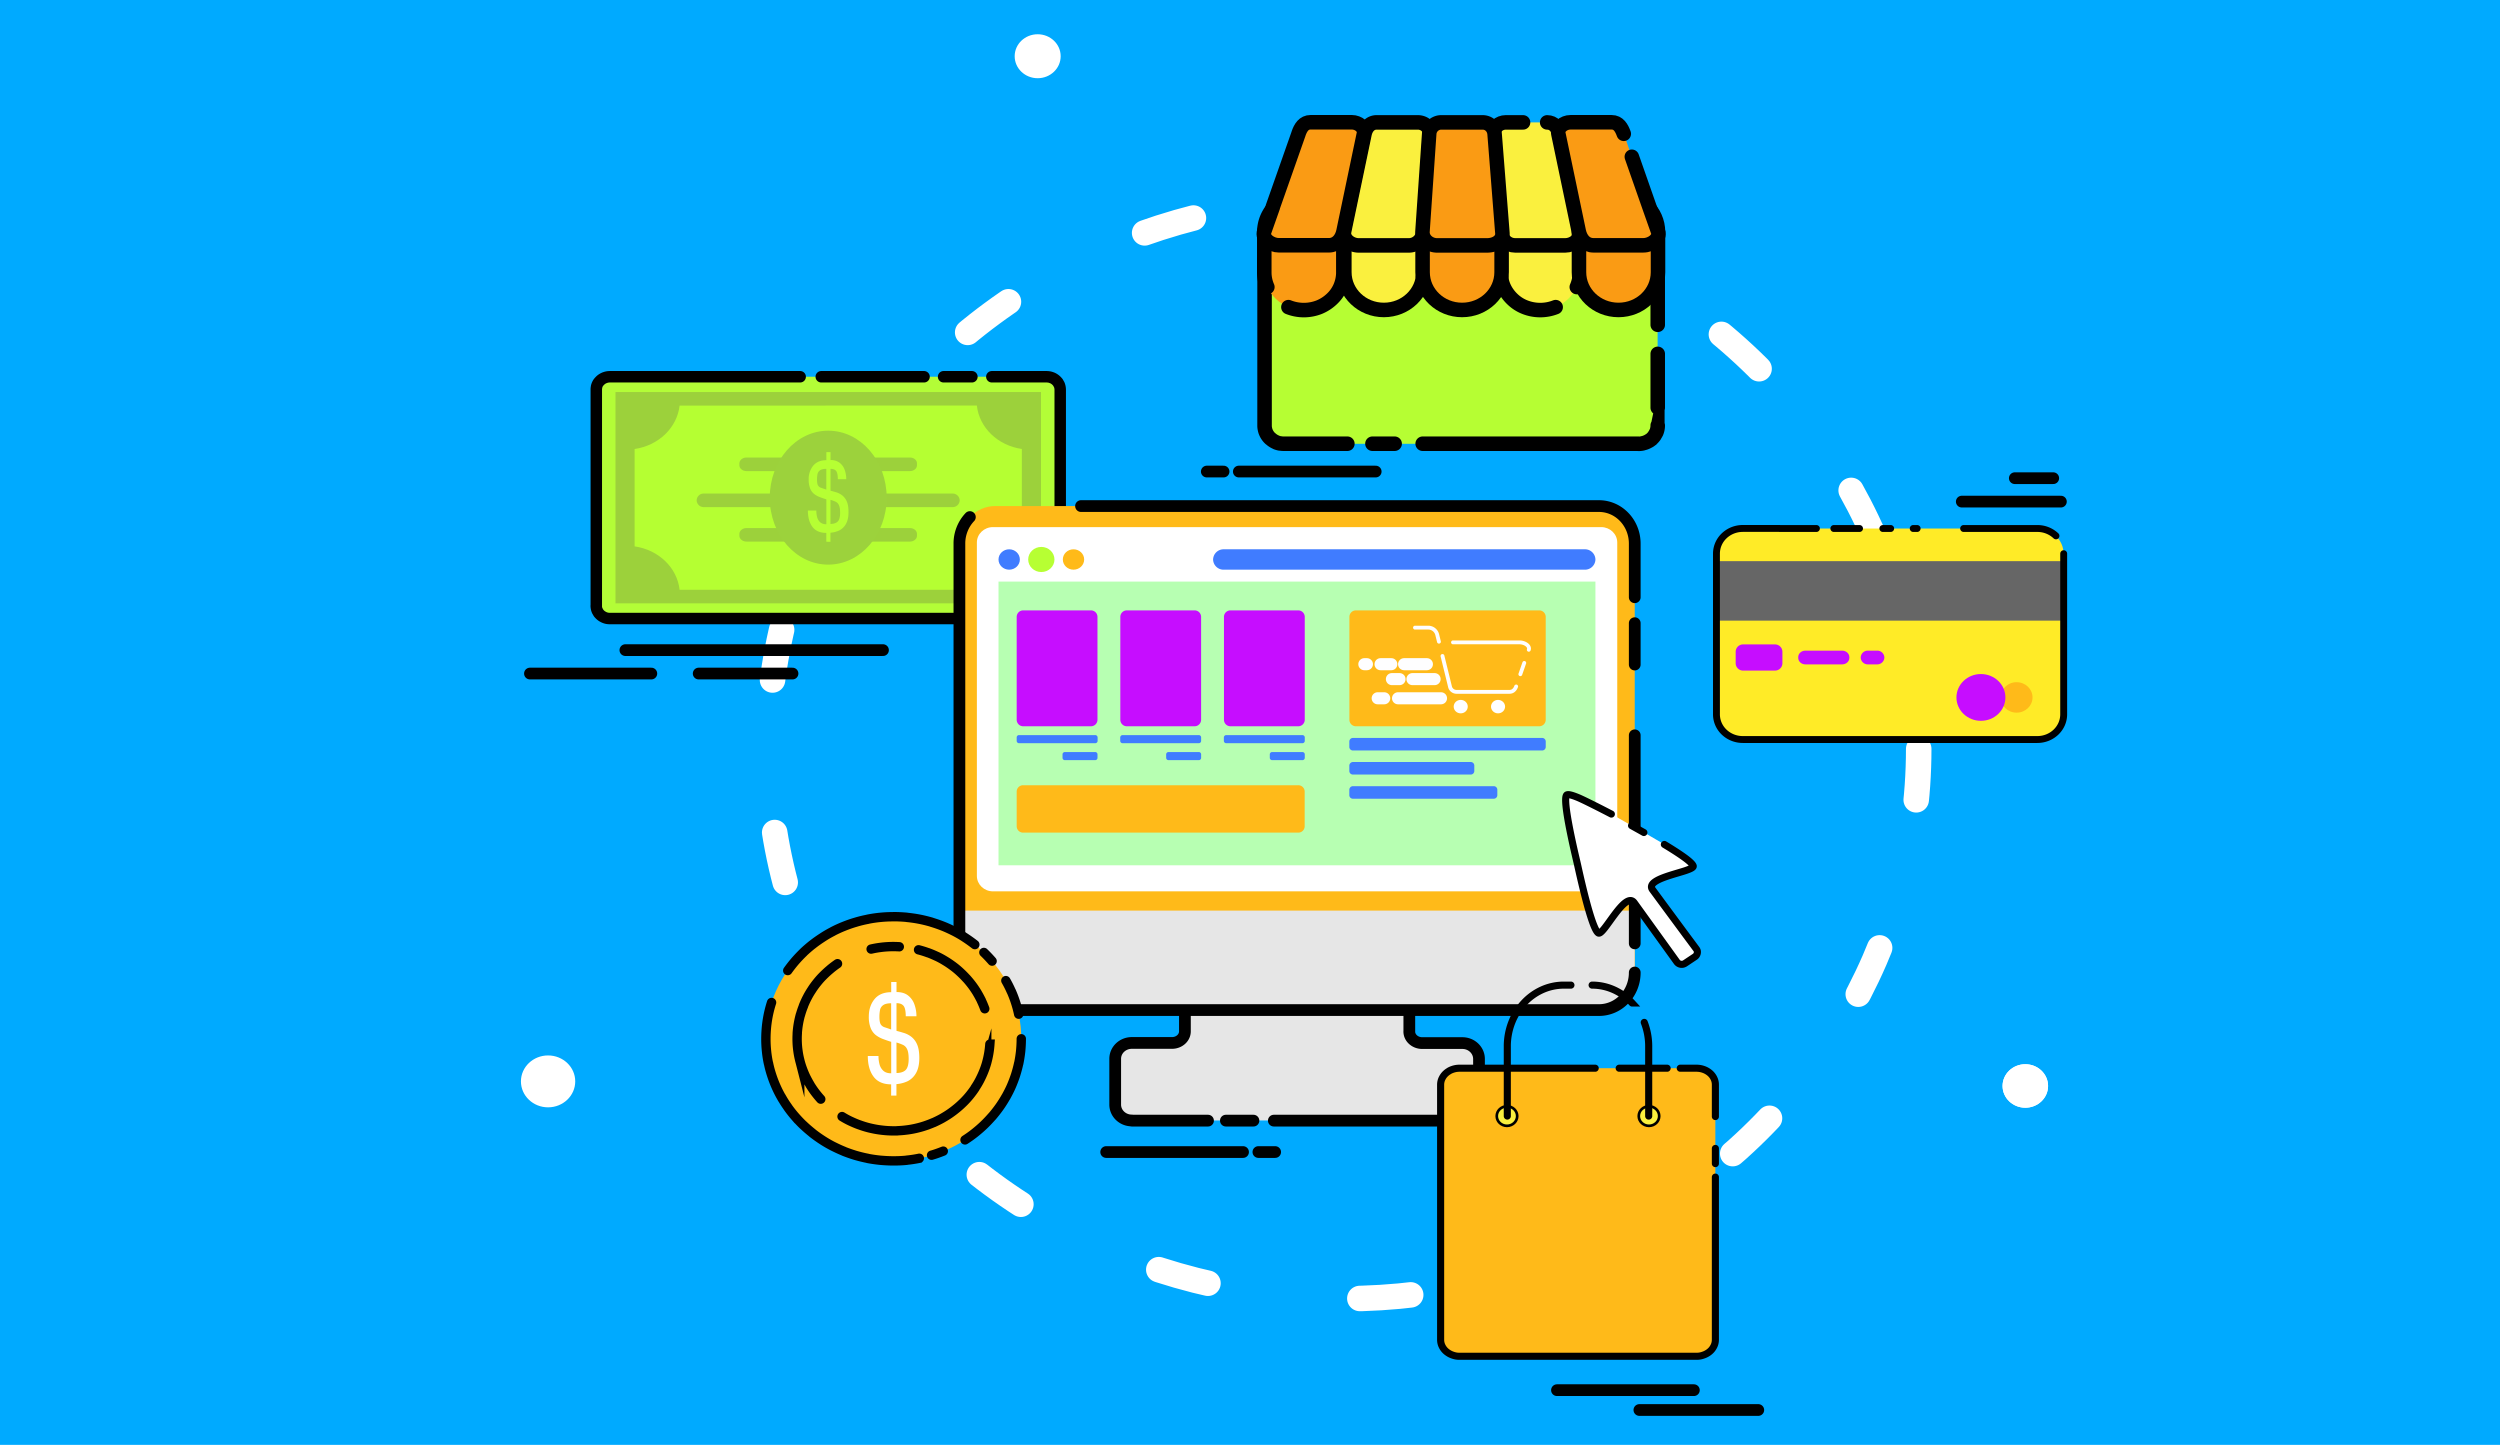 <svg xmlns="http://www.w3.org/2000/svg" viewBox="0 0 2450 1416"><defs><style>.cls-1{fill:#0af;}.cls-11,.cls-13,.cls-16,.cls-2,.cls-22,.cls-26,.cls-28,.cls-31,.cls-38,.cls-42,.cls-43,.cls-44{fill:none;}.cls-2{stroke:#fff;stroke-width:25px;stroke-dasharray:50 150;}.cls-11,.cls-13,.cls-16,.cls-2,.cls-22,.cls-26,.cls-28,.cls-31,.cls-34,.cls-35,.cls-38,.cls-41,.cls-42,.cls-43,.cls-44{stroke-linecap:round;}.cls-13,.cls-2,.cls-44{stroke-miterlimit:15.12;}.cls-17,.cls-27,.cls-3{fill:#fff;}.cls-10,.cls-4,.cls-6{fill:#b6ff33;}.cls-4{fill-opacity:0.98;}.cls-11,.cls-4,.cls-5,.cls-6,.cls-7,.cls-8{opacity:1;}.cls-11,.cls-12,.cls-13,.cls-14,.cls-17,.cls-21,.cls-23,.cls-24,.cls-25,.cls-27,.cls-28,.cls-32,.cls-33,.cls-34,.cls-35,.cls-4,.cls-40,.cls-43,.cls-5,.cls-6,.cls-7{isolation:isolate;}.cls-5{fill:#9cd13c;fill-opacity:0.99;}.cls-6{fill-opacity:0.99;}.cls-7{fill:#9cd23c;}.cls-9{opacity:0.99;}.cls-11,.cls-13,.cls-16,.cls-28,.cls-31,.cls-34,.cls-35,.cls-38,.cls-41,.cls-42,.cls-43,.cls-44{stroke:#000;}.cls-11{stroke-miterlimit:14.4;stroke-width:11.23px;}.cls-12{fill:#e6e6e6;}.cls-12,.cls-13,.cls-14,.cls-17,.cls-40{opacity:1;}.cls-13,.cls-44{stroke-width:11.5px;}.cls-14,.cls-15,.cls-21,.cls-25{fill:#ffba19;}.cls-16{stroke-miterlimit:9.63;stroke-width:9.18px;}.cls-18{fill:#b7ffb2;}.cls-19,.cls-23{fill:#407cff;}.cls-19{fill-opacity:1;}.cls-20{fill:#b7ff33;}.cls-21,.cls-23{opacity:1;}.cls-22,.cls-26{stroke:#fefeff;}.cls-22{stroke-miterlimit:2.34;stroke-width:3.77px;}.cls-24,.cls-39,.cls-40{fill:#c60dff;}.cls-24,.cls-25,.cls-27,.cls-28{opacity:1;}.cls-26,.cls-31,.cls-34,.cls-35{stroke-miterlimit:23.14;}.cls-26{stroke-width:11.84px;}.cls-28{stroke-miterlimit:5.51;stroke-width:6.94px;}.cls-29{opacity:1;}.cls-30{fill:#b6fe33;}.cls-31,.cls-34,.cls-35{stroke-width:14.23px;}.cls-32,.cls-35{fill:#fa9b14;}.cls-32,.cls-33,.cls-34,.cls-35,.cls-43{opacity:1;}.cls-33,.cls-34,.cls-41{fill:#faf03e;}.cls-36{fill:#ffeb27;}.cls-37{fill:#666;}.cls-38{stroke-miterlimit:6.43;stroke-width:6.76px;}.cls-41,.cls-42,.cls-43{stroke-miterlimit:5.52;}.cls-41{stroke-width:2.63px;}.cls-42,.cls-43{stroke-width:6.95px;}</style></defs><title>Recurso 12</title><g id="Capa_2" data-name="Capa 2"><g id="svg8"><g id="layer3"><rect id="rect3205" class="cls-1" width="2450" height="1416"/><ellipse id="path1258" class="cls-2" cx="1316.49" cy="733.9" rx="563.85" ry="538.86"/><ellipse id="path2679" class="cls-3" cx="1984.81" cy="1064.25" rx="22.3" ry="21.31"/><ellipse id="circle2692" class="cls-3" cx="537.12" cy="1059.76" rx="26.61" ry="25.43"/><ellipse id="circle2694" class="cls-3" cx="1016.92" cy="55.11" rx="22.54" ry="21.54"/><ellipse id="circle2696" class="cls-3" cx="1984.81" cy="1064.25" rx="22.3" ry="21.31"/></g><g id="layer1"><g id="g3125"><path id="rect3057" class="cls-4" d="M597.91,369.22h427.55c7.49,0,13.52,5.62,13.52,12.48V593.77c0,6.87-6,12.49-13.52,12.49H597.91c-7.48,0-13.52-5.62-13.52-12.49V381.7C584.39,374.77,590.43,369.22,597.91,369.22Z"/><rect id="rect3080" class="cls-5" x="603.18" y="384.18" width="417" height="207.11"/><path id="rect1876" class="cls-6" d="M666,397.47c-2.45,21.68-20.55,39.13-44.08,42.56v95.42c23.6,3.43,41.71,20.87,44.08,42.56H957.32c2.45-21.69,20.55-39.13,44.08-42.56V440c-23.61-3.43-41.71-20.88-44.08-42.56Z"/><path id="rect2819" class="cls-5" d="M731.59,517.49H891.7c3.82,0,6.95,2.55,6.95,5.69v1.9c0,3.14-3.13,5.69-6.95,5.69H731.59c-3.82,0-7-2.55-7-5.69v-1.9C724.64,520,727.77,517.49,731.59,517.49Z"/><path id="rect2815" class="cls-5" d="M689.73,483.69H933.49a6.82,6.82,0,0,1,7,6.64h0a6.82,6.82,0,0,1-7,6.64H689.73a6.82,6.82,0,0,1-7-6.64h0A6.78,6.78,0,0,1,689.73,483.69Z"/><path id="rect2821" class="cls-5" d="M731.59,448.35H891.7c3.82,0,6.95,2.56,6.95,5.7V456c0,3.13-3.13,5.69-6.95,5.69H731.59c-3.82,0-7-2.56-7-5.69v-1.9C724.64,450.91,727.77,448.35,731.59,448.35Z"/><ellipse id="path2783" class="cls-7" cx="811.65" cy="487.7" rx="57.29" ry="65.63"/><g id="text1526-6" class="cls-8"><g id="path971"><g class="cls-9"><path class="cls-10" d="M809.77,530.9v-8.65c-6.11,0-10.66-2-13.64-6s-4.4-9.42-4.4-15.91H800a26,26,0,0,0,.83,6.61,10.28,10.28,0,0,0,3,4.91,8.79,8.79,0,0,0,6,1.88V489.37c-2.35-.7-4.55-1.52-6.6-2.28a21.19,21.19,0,0,1-5.58-3.16,13.29,13.29,0,0,1-3.76-5.38,23.53,23.53,0,0,1-1.37-8.77,20.49,20.49,0,0,1,4.4-13.4c3-3.57,7.28-5.38,12.91-5.38v-7.9h4.1v7.78a14.12,14.12,0,0,1,8.9,2.63,15,15,0,0,1,4.94,6.91,27.1,27.1,0,0,1,1.56,9.18h-8.26c0-3.86-.54-6.49-1.56-7.9s-2.84-2.22-5.58-2.22v21.41c1.42.35,3.08.82,5,1.4a18.14,18.14,0,0,1,5.86,2.75,14.67,14.67,0,0,1,4.84,5.91q1.92,3.94,1.91,10.88c0,4.91-.88,8.83-2.59,11.76a15.39,15.39,0,0,1-6.5,6.26,25.22,25.22,0,0,1-8.61,2.22V531Zm4.1-17.43c3.23-.06,5.63-.88,7.14-2.4s2.3-4.38,2.3-8.54c0-3.51-.44-6.08-1.27-7.66a6.52,6.52,0,0,0-3.33-3.28,36.83,36.83,0,0,0-4.84-1.75Zm-4.1-33.69v-20.3c-2.89,0-4.94.53-6.26,1.52a6,6,0,0,0-2.4,3.86,27.94,27.94,0,0,0-.44,5.15c0,2.69.35,4.62,1,5.79a5.48,5.48,0,0,0,3.13,2.28C806.25,478.61,807.86,479.14,809.77,479.78Z"/></g></g></g><path id="rect3101" class="cls-11" d="M597.91,369.22H784.15m20.7,0H830m0,0h75.55m19.17,0h27.73m19.56,0h53.47m-.08,0a16.91,16.91,0,0,1,2.75.22m0,0a11.6,11.6,0,0,1,2.52.73m.08,0a11.43,11.43,0,0,1,2.29,1.16m0,0a12.62,12.62,0,0,1,2,1.54m0,0a20.69,20.69,0,0,1,1.68,1.82m-.08,0a11.52,11.52,0,0,1,1.22,2.12m.08,0a11.44,11.44,0,0,1,.76,2.34m0,0a13.18,13.18,0,0,1,.31,2.55m0,0v26.5m0,0v98.26m0,13V542.6m0,13.5v37.67m0-.07a9.75,9.75,0,0,1-.31,2.56m0,0a11.55,11.55,0,0,1-.76,2.33m0,0a12.12,12.12,0,0,1-1.22,2.12m-.08,0a9.69,9.69,0,0,1-1.68,1.82m.08,0a12.62,12.62,0,0,1-2,1.54m0,0a16.89,16.89,0,0,1-2.29,1.17m0,0a17.09,17.09,0,0,1-2.52.73m-.08,0a18.09,18.09,0,0,1-2.75.21m0,0H971.91m.08,0H918.52m0,0H865m.08,0H811.65m0,0H758.18m0,0H704.7m.08,0H651.31m0,0H597.84m.07,0a18.29,18.29,0,0,1-2.75-.21m0,0a13.25,13.25,0,0,1-2.52-.73m0,0a11.46,11.46,0,0,1-2.29-1.17m-.08,0a13,13,0,0,1-2-1.54m0,0a18.11,18.11,0,0,1-1.68-1.82m.07,0a12.79,12.79,0,0,1-1.22-2.12m-.07,0a11.58,11.58,0,0,1-.77-2.33m0,0a14.12,14.12,0,0,1-.3-2.56m.07,0V567.2m0,0V540.7m0,0V514.2m0,0V487.7m0,0V461.2m0,0V434.7m0,0V408.2m0,0V381.7m0,0a9.68,9.68,0,0,1,.31-2.55m-.08,0a11.46,11.46,0,0,1,.77-2.34m0,0a11.52,11.52,0,0,1,1.22-2.12m.07,0a10,10,0,0,1,1.68-1.82m-.07,0a13,13,0,0,1,2-1.54m0,0a17,17,0,0,1,2.3-1.16m.07,0a15,15,0,0,1,2.52-.73m0,0a17.09,17.09,0,0,1,2.75-.22"/></g><path id="path1030" class="cls-12" d="M1173.82,934.19c-7,0-12.68,5.08-12.68,11.37v65.14c0,6.28-5.63,11.37-12.67,11.37H1109.1c-9,0-16.27,6.95-16.27,15.55v44.88c0,8.6,7.27,15.55,16.27,15.55h324.07c9,0,16.28-7,16.28-15.55v-44.88c0-8.6-7.28-15.55-16.28-15.55h-39.36c-7,0-12.68-5.09-12.68-11.37V945.56c0-6.29-5.64-11.37-12.68-11.37Z"/><path id="rect997" class="cls-13" d="M1381.13,1010.77v-26m0-39.19c0-6.29-5.64-11.37-12.68-11.37H1173.9c-7,0-12.68,5.08-12.68,11.37v65.14c0,6.28-5.63,11.37-12.67,11.37h-39.37c-9,0-16.28,6.95-16.28,15.55v44.88c0,8.6,7.28,15.55,16.28,15.55m-.08.15h74.74m17.53,0h27m20,0h159.65m25.12,0a17.61,17.61,0,0,0,6.34-1.2,16.67,16.67,0,0,0,5.16-3.36,15.14,15.14,0,0,0,4.78-11v-44.87c0-8.6-7.28-15.56-16.28-15.56h-39.36c-7,0-12.68-5.08-12.68-11.36"/><path id="rect983" class="cls-14" d="M975.36,495.92h591.55c19.41,0,35.14,16.46,35.14,36.8V953.11c0,20.34-15.73,36.8-35.14,36.8H975.36c-19.41,0-35.14-16.46-35.14-36.8V532.72C940.14,512.38,956,495.92,975.36,495.92Z"/><path id="rect988" class="cls-12" d="M940.14,892.38v60.73c0,20.42,15.66,36.8,35.14,36.8h591.55c19.49,0,35.14-16.46,35.14-36.8V892.38Z"/><path id="rect985" class="cls-13" d="M1602.05,532.72V585.3m0,25.42v40.54m0,69.33v74.86m0,0V848m0,0v76.51m0,28.57c0,20.42-15.65,36.8-35.14,36.8H975.36c-19.49,0-35.14-16.46-35.14-36.8V532.72a37.68,37.68,0,0,1,10.25-26m108.94-10.77h507.5c19.49,0,35.14,16.46,35.14,36.8"/><g id="g1563"><ellipse id="path1524" class="cls-15" cx="875.69" cy="1018" rx="125.16" ry="119.62"/><g id="text1526"><path id="path968" class="cls-3" d="M873.32,1073.66v-11c-7.75,0-13.51-2.52-17.29-7.63s-5.58-11.94-5.58-20.17h10.47a32.6,32.6,0,0,0,1.06,8.38,13,13,0,0,0,3.84,6.23c1.79,1.55,4.27,2.37,7.56,2.37V1021c-3-.89-5.77-1.93-8.37-2.89a27,27,0,0,1-7.06-4,16.78,16.78,0,0,1-4.77-6.82,29.78,29.78,0,0,1-1.74-11.12c0-6.74,1.86-12.45,5.58-17s9.23-6.82,16.36-6.82v-10h5.2v9.86c4.65,0,8.43,1.11,11.28,3.33a19,19,0,0,1,6.26,8.75,34.19,34.19,0,0,1,2,11.64H887.63c0-4.89-.68-8.23-2-10s-3.6-2.82-7.07-2.82v27.14c1.8.44,3.91,1,6.38,1.78a23,23,0,0,1,7.44,3.48,18.57,18.57,0,0,1,6.13,7.49q2.41,5,2.42,13.79c0,6.23-1.12,11.2-3.28,14.9a19.49,19.49,0,0,1-8.24,7.93,31.9,31.9,0,0,1-10.91,2.82v11.27Zm5.26-22.1c4.09-.07,7.13-1.11,9-3s2.91-5.56,2.91-10.82c0-4.45-.56-7.71-1.61-9.71a8.25,8.25,0,0,0-4.21-4.15,46.1,46.1,0,0,0-6.14-2.23Zm-5.26-42.63V983.21c-3.66,0-6.26.67-7.94,1.93a7.5,7.5,0,0,0-3,4.89,35.13,35.13,0,0,0-.56,6.52q0,5.12,1.3,7.34a6.9,6.9,0,0,0,4,2.89C868.85,1007.38,870.9,1008,873.32,1008.93Z"/></g><path id="circle1556" class="cls-16" d="M1000.86,1018c0,4.12-.25,8.24-.63,12.24m0,0c-.44,4-1.06,8-1.87,11.88m-.06,0c-.82,3.88-1.88,7.7-3.06,11.46m0,0c-1.25,3.76-2.63,7.4-4.19,11m0,0c-1.56,3.58-3.37,7-5.25,10.44m-.06,0a114.62,114.62,0,0,1-6.24,9.85m0,0c-2.25,3.17-4.69,6.27-7.19,9.2m-.06,0c-2.56,2.93-5.25,5.79-8.06,8.48m0,0c-2.81,2.69-5.8,5.25-8.86,7.7m0,0c-3.07,2.45-6.31,4.72-9.62,6.86m-21.3,11c-3.75,1.49-7.56,2.86-11.49,4m-12,3A121.54,121.54,0,0,1,888.5,1137m0,.06c-4.19.42-8.5.6-12.81.6m0,0c-4.31,0-8.62-.24-12.8-.6m0,0c-4.19-.42-8.37-1-12.43-1.79m0-.06c-4.06-.78-8.06-1.79-12-2.92m0,0c-3.94-1.2-7.75-2.51-11.49-4m0-.06c-3.75-1.5-7.37-3.23-10.93-5m0,0c-3.56-1.85-7-3.82-10.31-6m0,0c-3.31-2.14-6.56-4.47-9.62-6.86m0-.06c-3.06-2.45-6.06-5-8.87-7.7m-.06,0c-2.81-2.69-5.5-5.55-8.06-8.48m0,0a113.93,113.93,0,0,1-7.18-9.19m0-.06a99.73,99.73,0,0,1-6.24-9.85m-.07,0a110.63,110.63,0,0,1-5.24-10.44m0,0a112.4,112.4,0,0,1-4.19-11m0,0a102.92,102.92,0,0,1-3.06-11.46m-.06,0a106.44,106.44,0,0,1-1.87-11.88m0,0a112.45,112.45,0,0,1-.63-12.24m0,0c0-4.12.25-8.24.63-12.23m0,0c.43-4,1.06-8,1.87-11.88m0,0a117.88,117.88,0,0,1,3.06-11.46M772,951.15c2.25-3.16,4.69-6.27,7.18-9.19m0,0c2.56-2.93,5.25-5.79,8.06-8.48m0-.06c2.81-2.68,5.81-5.25,8.87-7.7m.06,0c3.06-2.44,6.31-4.71,9.62-6.86m0,0a108.39,108.39,0,0,1,10.31-6m0-.06a118.64,118.64,0,0,1,10.93-5m0,0a118.91,118.91,0,0,1,11.49-4m0,0a115.8,115.8,0,0,1,12-2.93m0-.06A124,124,0,0,1,862.89,899m0,0c4.18-.42,8.49-.6,12.8-.6m0-.05c4.31,0,8.62.23,12.81.59m0,.06c4.18.42,8.37,1,12.43,1.79m0,0c4.05.78,8.05,1.79,12,2.93m0,.06c3.93,1.19,7.74,2.5,11.49,4m0,0c3.75,1.49,7.37,3.22,10.93,5m0,0c3.56,1.85,7,3.82,10.3,6m.07.06c3.31,2.15,6.55,4.48,9.62,6.86m8.86,7.7c2.81,2.69,5.5,5.55,8.06,8.48M985.74,961A108.36,108.36,0,0,1,991,971.44m.06,0a113.57,113.57,0,0,1,4.19,11m0,0a107.46,107.46,0,0,1,3.06,11.46"/><path id="path1874" class="cls-16" d="M900.18,930.8a90.71,90.71,0,0,1,9.18,2.86m0-.06c3,1.08,5.87,2.33,8.68,3.64m.06,0a82.51,82.51,0,0,1,8.12,4.42m0,0c2.62,1.55,5.12,3.28,7.56,5.07m0,0a79.83,79.83,0,0,1,6.93,5.73m0,0c2.19,2,4.31,4.12,6.31,6.33m0-.06q3,3.32,5.62,6.81m0,0c1.75,2.32,3.37,4.77,4.93,7.28m0,.06c1.5,2.5,2.88,5.07,4.19,7.7m-.06,0c1.24,2.62,2.37,5.31,3.37,8m5,34.68a89.39,89.39,0,0,1-1.07,9m0,0a90.94,90.94,0,0,1-2,9m0,.06a81.48,81.48,0,0,1-3,8.77m0,0c-1.13,2.87-2.44,5.61-3.81,8.3m0,0a76,76,0,0,1-4.63,7.76m.07.06a89.31,89.31,0,0,1-5.31,7.22m0,0a77,77,0,0,1-6,6.63m0,0c-2.12,2.09-4.31,4.12-6.62,6m0,0q-3.47,2.86-7.12,5.37m0,0c-2.43,1.67-5,3.22-7.62,4.71m0,0c-2.62,1.44-5.31,2.75-8.05,4m0-.06c-2.75,1.2-5.56,2.27-8.44,3.23m0,0a89.24,89.24,0,0,1-8.74,2.44m0,0a88.62,88.62,0,0,1-9,1.61m-.07,0c-3.06.42-6.12.66-9.18.78m0,.06c-3.12.12-6.24.06-9.37-.12m0,0c-3.12-.18-6.3-.54-9.43-1m0,0c-3.12-.48-6.31-1.14-9.43-1.91m0,0a90.74,90.74,0,0,1-9.18-2.87m-.06,0c-3-1.07-5.87-2.33-8.68-3.64m0,0a78.53,78.53,0,0,1-8.12-4.42m-20.86-17.07q-3-3.32-5.62-6.8m0,0c-1.75-2.33-3.38-4.78-4.94-7.28m.06,0c-1.5-2.51-2.87-5.08-4.18-7.7m0,0q-1.87-3.95-3.37-8.06m0,0a78.82,78.82,0,0,1-2.56-8.36m0-.06a78.53,78.53,0,0,1-1.69-8.59m0,0a81.39,81.39,0,0,1-.81-8.78m0,0a83.52,83.52,0,0,1,.12-8.95m-.06,0a88.83,88.83,0,0,1,1.06-9m0,0c.5-3,1.19-6,2-9m.06,0a81.52,81.52,0,0,1,3-8.77m-.06-.06a89.34,89.34,0,0,1,3.81-8.3m0,0a75.19,75.19,0,0,1,4.62-7.76m0-.06a86.38,86.38,0,0,1,5.31-7.22m0,0a75.31,75.31,0,0,1,6-6.62m0,0c2.13-2.09,4.31-4.12,6.62-6m-.06,0q3.47-2.87,7.12-5.38m32.92-14.32a90.44,90.44,0,0,1,9-1.61m0,0c3.06-.42,6.12-.66,9.18-.78m.07,0c3.12-.12,6.24-.06,9.36.12"/></g><g id="g3158"><path id="rect995" class="cls-17" d="M973.12,516.56h596c8.72,0,15.78,6.75,15.78,15.08V858.45c0,8.32-7.06,15.08-15.78,15.08h-596c-8.72,0-15.78-6.76-15.78-15.08V531.64C957.34,523.31,964.4,516.56,973.12,516.56Z"/><rect id="rect1608" class="cls-18" x="978.54" y="569.95" width="584.98" height="278.04"/><path id="rect1610" class="cls-19" d="M1199.29,538.3h353.77a10.26,10.26,0,0,1,10.46,10h0a10.26,10.26,0,0,1-10.46,10H1199.29a10.25,10.25,0,0,1-10.46-10h0A10.31,10.31,0,0,1,1199.29,538.3Z"/><ellipse id="path1623" class="cls-19" cx="989" cy="548.3" rx="10.46" ry="9.99"/><ellipse id="circle1630" class="cls-20" cx="1020.5" cy="548.29" rx="12.88" ry="12.31"/><ellipse id="circle1632" class="cls-15" cx="1052.03" cy="548.3" rx="10.46" ry="9.99"/><path id="rect1634" class="cls-21" d="M1329,598.17h179.21a6.39,6.39,0,0,1,6.59,6.29v101a6.39,6.39,0,0,1-6.59,6.29H1329a6.38,6.38,0,0,1-6.58-6.29v-101A6.38,6.38,0,0,1,1329,598.17Z"/><g id="g1685"><path id="rect1649" class="cls-22" d="M1423.94,629.52h65.16c5.05,0,10.47,3.38,9.11,7.27m-4.43,12.89-1.76,5.07m0,0-2.09,6m-4.1,12c-1,2.79-3,5.27-6.62,5.27h-51.64a6.58,6.58,0,0,1-6.62-5.27l-3.08-12.6m0,0-4.25-17.29m-3.45-14-1.61-6.51a9.08,9.08,0,0,0-9.12-7.27h-12.75"/><ellipse id="path1677" class="cls-3" cx="1431.51" cy="692.49" rx="6.9" ry="6.6"/><ellipse id="circle1679" class="cls-3" cx="1468.08" cy="692.49" rx="6.9" ry="6.6"/></g><path id="rect1687" class="cls-23" d="M1325.92,723.17h185.32a3.5,3.5,0,0,1,3.58,3.43v5.45a3.5,3.5,0,0,1-3.58,3.43H1325.92a3.5,3.5,0,0,1-3.58-3.43V726.6A3.57,3.57,0,0,1,1325.92,723.17Z"/><path id="rect1689" class="cls-23" d="M1325.92,746.77h115.32a3.5,3.5,0,0,1,3.58,3.42v5.46a3.49,3.49,0,0,1-3.58,3.42H1325.92a3.5,3.5,0,0,1-3.58-3.42v-5.46A3.63,3.63,0,0,1,1325.92,746.77Z"/><path id="rect1691" class="cls-23" d="M1325.92,770.45h137.87a3.5,3.5,0,0,1,3.59,3.43v5.46a3.5,3.5,0,0,1-3.59,3.42H1325.92a3.5,3.5,0,0,1-3.58-3.42v-5.46A3.57,3.57,0,0,1,1325.92,770.45Z"/><path id="rect1693" class="cls-24" d="M1002.94,598.17h66a6.38,6.38,0,0,1,6.58,6.29v101a6.38,6.38,0,0,1-6.58,6.29h-66a6.39,6.39,0,0,1-6.59-6.29v-101A6.39,6.39,0,0,1,1002.94,598.17Z"/><path id="rect1695" class="cls-24" d="M1104.5,598.17h66a6.38,6.38,0,0,1,6.58,6.29v101a6.38,6.38,0,0,1-6.58,6.29h-66a6.38,6.38,0,0,1-6.58-6.29v-101A6.38,6.38,0,0,1,1104.5,598.17Z"/><path id="rect1697" class="cls-24" d="M1206.06,598.17h66a6.39,6.39,0,0,1,6.59,6.29v101a6.39,6.39,0,0,1-6.59,6.29h-66a6.38,6.38,0,0,1-6.58-6.29v-101A6.38,6.38,0,0,1,1206.06,598.17Z"/><path id="rect1701" class="cls-23" d="M998.68,720.4h74.65a2.3,2.3,0,0,1,2.32,2.22v3.51a2.3,2.3,0,0,1-2.32,2.22H998.68a2.31,2.31,0,0,1-2.33-2.22v-3.51A2.24,2.24,0,0,1,998.68,720.4Z"/><path id="rect1754" class="cls-23" d="M1043.6,737h29.63a2.3,2.3,0,0,1,2.32,2.22v3.52a2.3,2.3,0,0,1-2.32,2.22H1043.6a2.3,2.3,0,0,1-2.32-2.22v-3.52A2.3,2.3,0,0,1,1043.6,737Z"/><path id="rect1756" class="cls-23" d="M1100.14,720.4h74.65a2.3,2.3,0,0,1,2.32,2.22v3.51a2.3,2.3,0,0,1-2.32,2.22h-74.65a2.3,2.3,0,0,1-2.32-2.22v-3.51A2.37,2.37,0,0,1,1100.14,720.4Z"/><path id="rect1758" class="cls-23" d="M1145.16,737h29.63a2.3,2.3,0,0,1,2.32,2.22v3.52a2.3,2.3,0,0,1-2.32,2.22h-29.63a2.31,2.31,0,0,1-2.32-2.22v-3.52A2.31,2.31,0,0,1,1145.16,737Z"/><path id="rect1764" class="cls-23" d="M1201.71,720.4h74.64a2.31,2.31,0,0,1,2.33,2.22v3.51a2.31,2.31,0,0,1-2.33,2.22h-74.64a2.31,2.31,0,0,1-2.33-2.22v-3.51A2.37,2.37,0,0,1,1201.71,720.4Z"/><path id="rect1766" class="cls-23" d="M1246.73,737h29.62a2.31,2.31,0,0,1,2.33,2.22v3.52a2.31,2.31,0,0,1-2.33,2.22h-29.62a2.31,2.31,0,0,1-2.33-2.22v-3.52A2.31,2.31,0,0,1,1246.73,737Z"/><path id="rect1774" class="cls-25" d="M1002.74,769.53h269.45a6.24,6.24,0,0,1,6.39,6.11v34.23a6.25,6.25,0,0,1-6.39,6.11H1002.74a6.25,6.25,0,0,1-6.39-6.11V775.64A6.24,6.24,0,0,1,1002.74,769.53Z"/><path id="path2945" class="cls-26" d="M1370.07,684.31h42.12"/><path id="path2961" class="cls-26" d="M1384.21,665.53h21.69"/><path id="path2963" class="cls-26" d="M1352.94,650.91h10.55"/><path id="path2965" class="cls-26" d="M1364.07,665.53h7.46"/><path id="path2967" class="cls-26" d="M1350.13,684.31h6.39"/><path id="path2969" class="cls-26" d="M1376,650.91h22.36"/><path id="path2971" class="cls-26" d="M1337.06,650.91h2.52"/></g><g id="g3112"><path id="path3104" class="cls-27" d="M1545.81,846.59c1.7,7.46,13.79,63.91,20.63,67.77,5.07,2.84,26.19-42.08,35.14-29.66l41.76,58a5.91,5.91,0,0,0,8,1.37l9.6-6.41a5.35,5.35,0,0,0,2.35-5.7,5.61,5.61,0,0,0-1-2l-10.74-14.47L1640.93,901l-10.71-14.5L1619.52,872c-2.28-3.05-.84-5.72,2.58-8.06s8.82-4.34,14.41-6.14,11.52-3.39,15.91-4.88,7.28-2.88,7-4.27c-.43-1.85-4-5.05-9.18-8.79s-12.1-8.12-19.11-12.35l-20-11.68c-5.86-3.3-10.39-5.79-12.07-6.75l-7.62-4.28c-1.69-1,1.39.72-4.48-2.58l-7.72-4.42c-7.17-3.75-26.85-13.8-32.52-16.13s-9.83-3.52-11.12-2.6c-5.14,3.6,8.57,60.07,10.3,67.56Z"/><path id="path1847" class="cls-28" d="M1535.49,779c-5.12,3.64,8.59,60.11,10.32,67.6m0,0c1.7,7.46,13.79,63.91,20.63,67.77m0,0c5.07,2.84,26.18-42.07,35.13-29.66m0,0,41.77,58m0,0a5.89,5.89,0,0,0,8,1.36m0,0,9.6-6.41m0,0a5.09,5.09,0,0,0,1.59-1.61m0,0a5.12,5.12,0,0,0,.81-2m0,0a5.06,5.06,0,0,0,0-2.12m0,0a5.61,5.61,0,0,0-1-2m0,0-10.74-14.47m0,0-10.7-14.5m0,0-10.71-14.5m0,0L1619.55,872m0,0c-2.28-3-.84-5.72,2.58-8m0,0c3.42-2.34,8.81-4.34,14.4-6.14m0,0c5.59-1.8,11.52-3.39,15.9-4.88m-.06,0c4.38-1.49,7.28-2.88,7-4.26m0,0c-.44-1.86-4-5.06-9.19-8.8m0,0c-5.24-3.77-12.09-8.11-19.11-12.35m-20.07-11.71c-5.87-3.3-10.39-5.79-12.08-6.76m-19.78-11.3c-7.17-3.75-26.84-13.8-32.52-16.13m0,0c-5.63-2.35-9.82-3.52-11.11-2.6"/></g><g id="g3022" class="cls-29"><path id="rect2973" class="cls-30" d="M1258.1,239h347.58c10.36,0,18.78,8,18.78,18V417c0,9.9-8.42,17.95-18.78,17.95H1258.1c-10.36,0-18.79-8-18.79-17.95V257.06C1239.31,247.07,1247.74,239,1258.1,239Z"/><path id="rect3001" class="cls-31" d="M1258.1,239h43.47m0,0H1345m0,0h43.47m0,0H1432m-.09,0h43.47m0,0h43.47m0,0h43.47m0,0h43.47m-.09,0a16.69,16.69,0,0,1,3.77.37m.1,0a19.17,19.17,0,0,1,3.48,1m0,.09a16.68,16.68,0,0,1,3.2,1.67m0,0a19.57,19.57,0,0,1,2.81,2.22m0-.09a15.68,15.68,0,0,1,2.32,2.68m0,0a15.39,15.39,0,0,1,1.74,3.05m-.09,0a14.78,14.78,0,0,1,1.06,3.33m.1,0a15.35,15.35,0,0,1,.39,3.61m0,.09v20m0,0v41.27m0,28.5v52.74m0,17.39a14.8,14.8,0,0,1-.39,3.61m0,.09a16.44,16.44,0,0,1-1.07,3.33m-.09,0a16.33,16.33,0,0,1-1.75,3.06m.1,0a20.71,20.71,0,0,1-2.32,2.68m0,0a16.55,16.55,0,0,1-2.81,2.22m0-.09a16.66,16.66,0,0,1-3.2,1.66m0,0a15.8,15.8,0,0,1-3.48,1m0,.09a17.31,17.31,0,0,1-3.78.37m-.09-.09H1562.3m0,0h-43.47m0,0h-43.47m0,0h-81.14m-27.49,0H1345m-24.59,0h-62.26m-.09,0a16.72,16.72,0,0,1-3.78-.37m0,.09a18.4,18.4,0,0,1-3.48-1m0-.1a16.66,16.66,0,0,1-3.2-1.66m0,0a21.07,21.07,0,0,1-2.81-2.22m0,.09a16.07,16.07,0,0,1-2.32-2.68m0,0a15.76,15.76,0,0,1-1.74-3.06m0,0a14.82,14.82,0,0,1-1.07-3.33m0,0a15.24,15.24,0,0,1-.39-3.61m0-.09V397m0,0V377m0,0V357m0,0V337m0,0V317m0,0V297m0,0v-20m0,0v-20m0,0a14.72,14.72,0,0,1,.39-3.6m0-.1a16.65,16.65,0,0,1,1.07-3.33m0,0a15.39,15.39,0,0,1,1.74-3.05m0,0a20.07,20.07,0,0,1,2.32-2.68m0,0a16.12,16.12,0,0,1,2.81-2.23m0,.1a16.68,16.68,0,0,1,3.2-1.67m0,0a17,17,0,0,1,3.48-1m0-.09a17.31,17.31,0,0,1,3.78-.37"/><path id="rect1131" class="cls-32" d="M1277.75,190.44h0c21.4,0,38.73,16.57,38.73,37v39.32c0,20.45-17.33,37-38.73,37h0c-21.4,0-38.73-16.56-38.73-37V227.46C1239,207.1,1256.35,190.44,1277.75,190.44Z"/><path id="rect1128" class="cls-33" d="M1509.44,190.44h0c21.4,0,38.73,16.57,38.73,37v39.32c0,20.45-17.33,37-38.73,37h0c-21.4,0-38.73-16.56-38.73-37V227.46C1470.71,207.1,1488,190.44,1509.44,190.44Z"/><path id="rect1116" class="cls-34" d="M1548.26,266.87a36.1,36.1,0,0,1-3,14.44M1524.54,301a40.89,40.89,0,0,1-15.1,2.87m0,0a40.91,40.91,0,0,1-15.11-2.87m0,0a37,37,0,0,1-12.29-7.95m0,0a38.24,38.24,0,0,1-8.33-11.75m0,0a36.27,36.27,0,0,1-3-14.44m0,0V227.55c0-20.54,17.33-37,38.73-37s38.73,16.56,38.73,37v39.32"/><path id="rect1114" class="cls-34" d="M1475.75,119.94h16.84m23.63,0c6.58,0,10.55,5.18,11.81,11.29l20.23,95.58c1.55,7.4-6.39,13.69-14.33,13.69h-49c-7.94,0-13.75-6.11-14.33-13.69l-6.77-95.58c-.49-6.2,5.22-11.29,11.81-11.29"/><path id="rect1104" class="cls-34" d="M1356.17,190.44h0c21.4,0,38.73,16.57,38.73,37v39.32c0,20.45-17.33,37-38.73,37h0c-21.39,0-38.72-16.56-38.72-37V227.46C1317.45,207.1,1334.78,190.44,1356.17,190.44Z"/><path id="rect1108" class="cls-35" d="M1316.48,266.87a36.27,36.27,0,0,1-3,14.44m0,0a35.3,35.3,0,0,1-8.33,11.75m0,0a40.07,40.07,0,0,1-12.29,7.95m0,0a40.91,40.91,0,0,1-15.11,2.87m0,0a40.89,40.89,0,0,1-15.1-2.87M1242,281.31a36.11,36.11,0,0,1-3-14.44m0,0V227.55c0-20.54,17.33-37,38.73-37s38.73,16.56,38.73,37v39.32"/><path id="rect1112" class="cls-35" d="M1432.85,190.44h0c21.4,0,38.73,16.57,38.73,37v39.32c0,20.45-17.33,37-38.73,37h0c-21.39,0-38.72-16.56-38.72-37V227.46C1394,207.1,1411.46,190.44,1432.85,190.44Z"/><path id="rect1120" class="cls-35" d="M1586.12,190.44h0c21.4,0,38.73,16.57,38.73,37v39.32c0,20.45-17.33,37-38.73,37h0c-21.4,0-38.73-16.56-38.73-37V227.46C1547.39,207.1,1564.72,190.44,1586.12,190.44Z"/><path id="rect1102" class="cls-34" d="M1349.11,119.94h40.37c6.58,0,12.2,5.09,11.81,11.29l-6.39,95.58a14.31,14.31,0,0,1-14.33,13.69h-49c-7.94,0-15.78-6.2-14.33-13.69l20-95.58c1.35-6.2,5.42-11.29,11.91-11.29"/><path id="rect1106" class="cls-35" d="M1239,226.71l8.43-23.87m-.1,0L1259.94,167l12.58-35.8m0-.1c2-5.92,5.23-11.28,11.82-11.28h40.47c6.58,0,13.07,5.18,11.81,11.28l-20,95.58c-1.55,7.41-6.39,13.7-14.33,13.7h-49c-7.94,0-16.85-6.48-14.33-13.7"/><path id="rect1110" class="cls-35" d="M1412.43,119.94h40.47c6.58,0,11.32,5.09,11.81,11.29l7.65,97.15c.58,7.68-7.07,12.12-15,12.12h-49c-7.94,0-14.81-6.11-14.33-13.69l6.58-95.58a11.87,11.87,0,0,1,11.82-11.29Z"/><path id="rect1118" class="cls-35" d="M1599.19,153.62l17.23,49.22,8.43,23.87c2.51,7.13-6.39,13.7-14.33,13.7h-49c-7.94,0-12.69-6.2-14.33-13.7l-20-95.58c-1.26-6.1,5.22-11.28,11.81-11.28h40.47c6.58,0,9.68,5.36,11.81,11.28"/></g><g id="g981"><path id="rect890" class="cls-36" d="M1707.9,517.93h288.52c14.29,0,25.88,11.07,25.88,24.73V700c0,13.66-11.59,24.73-25.88,24.73H1707.9c-14.29,0-25.88-11.07-25.88-24.73V542.61C1682.08,529,1693.66,517.93,1707.9,517.93Z"/><path id="rect917" class="cls-37" d="M1682.08,549.93v58.29h340.27V549.93Z"/><path id="rect914" class="cls-38" d="M1744,517.93h36.08m94.88,0h3.83m-81.61,0h25.16m22.86,0h7.66m71.5,0h72.17m0,0a26.38,26.38,0,0,1,18.32,7.22m7.56,17.46V700c0,13.71-11.54,24.73-25.88,24.73H1708c-14.34,0-25.87-11-25.87-24.73V542.61c0-13.7,11.53-24.73,25.87-24.73H1744"/><path id="rect955" class="cls-39" d="M1708.36,631.53h31a7.25,7.25,0,0,1,7.4,7.07v11.51a7.25,7.25,0,0,1-7.4,7.08h-31a7.25,7.25,0,0,1-7.4-7.08V638.6A7.25,7.25,0,0,1,1708.36,631.53Z"/><path id="rect957" class="cls-39" d="M1769.25,637.63h36.08c3.88,0,7.05,2.88,7.05,6.44v.58c0,3.56-3.17,6.44-7.05,6.44h-36.08c-3.88,0-7-2.88-7-6.44v-.58C1762.21,640.51,1765.37,637.63,1769.25,637.63Z"/><path id="rect959" class="cls-39" d="M1830.5,637.63h9.18a6.91,6.91,0,0,1,7,6.73h0a6.91,6.91,0,0,1-7,6.73h-9.18a6.91,6.91,0,0,1-7-6.73h0A6.91,6.91,0,0,1,1830.5,637.63Z"/><ellipse id="circle963" class="cls-14" cx="1976.27" cy="683.47" rx="15.62" ry="14.93"/><ellipse id="circle965" class="cls-40" cx="1941.3" cy="683.48" rx="23.99" ry="22.92"/></g><g id="g1591"><path id="rect1568" class="cls-15" d="M1430.41,1046.85h232c10.31,0,18.63,7.23,18.63,16.13v250c0,8.9-8.32,16.13-18.63,16.13h-232c-10.31,0-18.63-7.23-18.63-16.13V1063C1411.78,1054.08,1420.1,1046.85,1430.41,1046.85Z"/><ellipse id="path1580" class="cls-41" cx="1616" cy="1093.75" rx="10.02" ry="9.58"/><path id="rect1565" class="cls-42" d="M1430.41,1046.85h29m0,0h29m0,0h57.39m0,0h17.49m23.5,0h47m12.86,0h15.79m0,0a21.62,21.62,0,0,1,3.79.32m0,0a22.14,22.14,0,0,1,3.49.95m0,0a18.08,18.08,0,0,1,3.17,1.49m0,0a20.13,20.13,0,0,1,2.74,1.94m0,0a15.51,15.51,0,0,1,2.27,2.39m0,0a15.19,15.19,0,0,1,1.7,2.75m0,0a13.53,13.53,0,0,1,1.09,3m0,0a14.39,14.39,0,0,1,.38,3.25m0,0v31.27m0,31.26v14.86m0,13.24v65.64m0,0v31.27m0,0v31.26m0,0V1313m0,0a14.39,14.39,0,0,1-.38,3.25m0,0a13.53,13.53,0,0,1-1.09,3m0,0a16.8,16.8,0,0,1-1.7,2.76m0,0a15.57,15.57,0,0,1-2.27,2.4m0,0a16.54,16.54,0,0,1-2.74,1.94m0,0a17.39,17.39,0,0,1-3.17,1.49m0,0a22.14,22.14,0,0,1-3.49,1m0,0a20.33,20.33,0,0,1-3.79.32m0,0h-29m0,0h-29m0,0h-29m0,0h-29m0,0h-29m0,0h-29m0,0h-29m0,0h-29m0,0a20.7,20.7,0,0,1-3.79-.32m0,0a21.85,21.85,0,0,1-3.49-1m0,0a17.39,17.39,0,0,1-3.17-1.49m0,0a20.13,20.13,0,0,1-2.74-1.94m0,0a15.57,15.57,0,0,1-2.27-2.4m0,0a14.86,14.86,0,0,1-1.7-2.75m0,0a13,13,0,0,1-1.09-3m0,0a14.39,14.39,0,0,1-.38-3.25m0,0v-31.26m0,0v-31.26m0,0v-31.27m0,0V1188m0,0v-31.26m0,0v-31.27m0,0v-31.26m0,0V1063m0,0a14.39,14.39,0,0,1,.38-3.25m0,0a13.06,13.06,0,0,1,1.09-3m0,0a16.71,16.71,0,0,1,1.7-2.75m0,0a16,16,0,0,1,2.27-2.4m0,0a16.54,16.54,0,0,1,2.74-1.94m0-.05a18.08,18.08,0,0,1,3.17-1.49m0,0a21.85,21.85,0,0,1,3.49-.95m0,0a21.22,21.22,0,0,1,3.79-.32"/><ellipse id="circle1584" class="cls-41" cx="1476.83" cy="1093.75" rx="10.02" ry="9.58"/><path id="rect1573" class="cls-43" d="M1615.72,1093.75v-17.12m0,0v-17.08m0,0v-17.08m0,0V1025.4m0-.05a64.55,64.55,0,0,0-4.35-23.4m-11.87-19a54.87,54.87,0,0,0-17.63-12.83m0,0a51.81,51.81,0,0,0-21.6-4.7m-20.76,0h-6.9m0,0a51.81,51.81,0,0,0-21.6,4.7m0,0a55.42,55.42,0,0,0-17.63,12.83m0,0a60.23,60.23,0,0,0-11.87,19.06m0,0a64.55,64.55,0,0,0-4.35,23.4m0,0v17.08m0,0v17.08m0,0v17.08m0,0v17.07"/></g><g id="g2650"><path id="path2644" class="cls-44" d="M612.87,637.12H865.33"/><path id="path2646" class="cls-44" d="M519.35,660.08H638.3m46.41,0h91.95"/></g><g id="g2656"><path id="path2652" class="cls-44" d="M1922.55,491.58h97.12"/><path id="path2654" class="cls-44" d="M1974.52,468.62h37.64"/></g><path id="path2658" class="cls-44" d="M1606.59,1381.8h116.53m-197.29-19.44H1660"/><path id="path2675" class="cls-44" d="M1233.22,1129h16.43m-165.59,0h134.13"/><path id="path2677" class="cls-44" d="M1199.1,462.12h-16.43m165.51,0H1214.05"/></g></g></g></svg>
